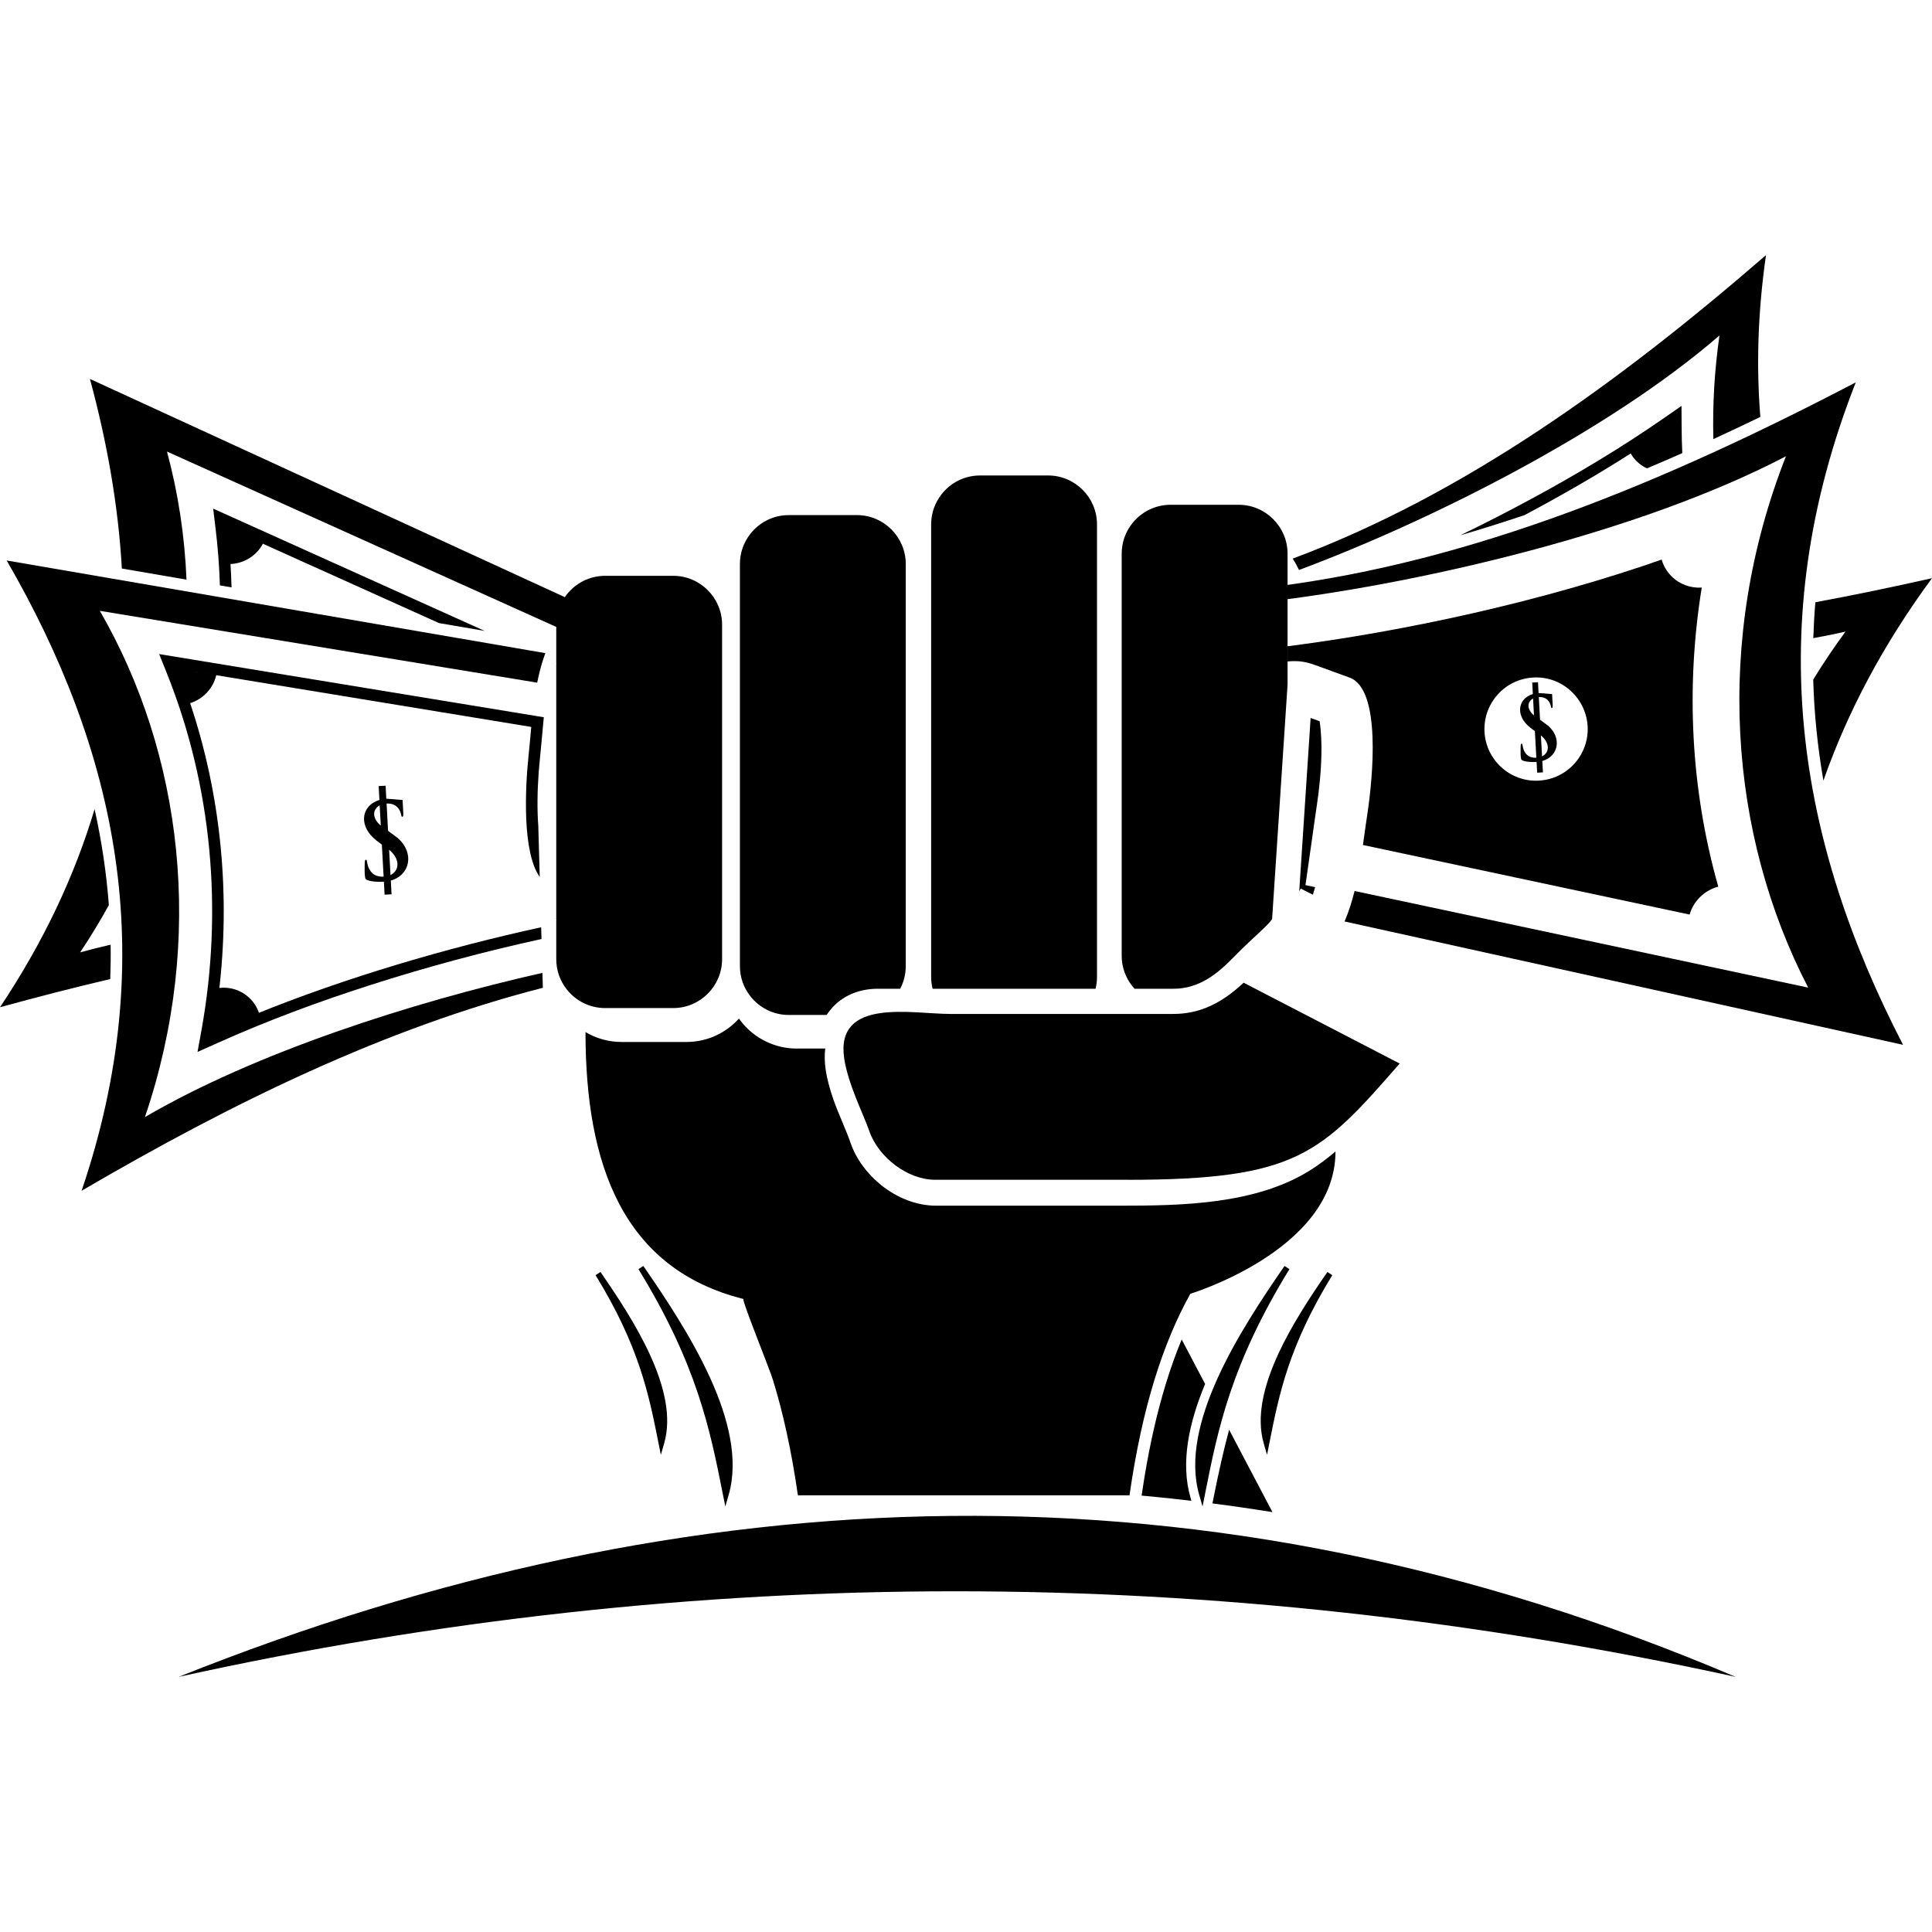 <?xml version="1.0" encoding="UTF-8"?> <svg xmlns="http://www.w3.org/2000/svg" xmlns:xlink="http://www.w3.org/1999/xlink" width="500" zoomAndPan="magnify" viewBox="0 0 375 375" height="500" preserveAspectRatio="xMidYMid meet" version="1.0"><defs><clipPath id="4d227eb6a8"><path d="M 250 49.508 L 343 49.508 L 343 111 L 250 111 Z M 250 49.508 " clip-rule="nonzero"></path></clipPath><clipPath id="069fa2eeb3"><path d="M 34 294 L 337 294 L 337 325.508 L 34 325.508 Z M 34 294 " clip-rule="nonzero"></path></clipPath></defs><g clip-path="url(#4d227eb6a8)"><path fill="#000000" d="M 333.746 65.113 C 332.773 71.91 332.391 78.633 332.562 85.234 C 335.617 83.824 338.66 82.391 341.68 80.926 C 340.879 70.996 341.191 60.555 342.777 49.523 C 314 74.457 284.055 96.055 250.902 108.43 C 251.371 109.121 251.773 109.859 252.137 110.633 C 277.188 101.285 312 83.957 333.746 65.113 Z M 333.746 65.113 " fill-opacity="1" fill-rule="evenodd"></path></g><path fill="#000000" d="M 358.215 122.594 C 355.969 125.641 353.879 128.75 351.945 131.906 C 352.125 138.477 352.797 145.012 353.922 151.516 C 358.57 138.281 365.457 125.176 375 112.227 C 367.434 113.93 359.887 115.5 352.363 116.898 C 352.168 119.227 352.035 121.547 351.961 123.863 C 354.09 123.477 356.18 123.055 358.215 122.598 Z M 358.215 122.594 " fill-opacity="1" fill-rule="evenodd"></path><path fill="#000000" d="M 248.234 116.516 C 248.047 115.594 247.797 114.707 247.465 113.852 C 285.914 109.012 323.254 93.535 360.207 74.215 C 341.605 121.52 349.039 163.48 369.379 202.801 L 260.98 178.855 C 261.789 176.973 262.418 174.984 262.922 172.941 L 350.965 191.695 C 335.602 161.996 332.602 124.301 346.652 88.559 C 318.742 103.156 277.277 112.859 248.234 116.516 Z M 248.234 116.516 " fill-opacity="1" fill-rule="evenodd"></path><path fill="#000000" d="M 335.742 179.176 C 335.629 178.848 335.52 178.52 335.406 178.188 C 335.52 178.516 335.629 178.848 335.742 179.176 Z M 335.742 179.176 " fill-opacity="1" fill-rule="evenodd"></path><path fill="#000000" d="M 330.457 113.18 L 330.645 112.078 C 330.582 112.445 330.52 112.812 330.457 113.18 Z M 330.457 113.18 " fill-opacity="1" fill-rule="evenodd"></path><path fill="#000000" d="M 331.094 109.668 C 331.164 109.301 331.234 108.938 331.309 108.582 C 331.234 108.941 331.164 109.301 331.094 109.668 Z M 331.094 109.668 " fill-opacity="1" fill-rule="evenodd"></path><path fill="#000000" d="M 331.316 108.547 C 331.391 108.184 331.465 107.82 331.539 107.461 Z M 331.316 108.547 " fill-opacity="1" fill-rule="evenodd"></path><path fill="#000000" d="M 331.57 107.32 C 331.641 106.996 331.711 106.668 331.785 106.344 C 331.711 106.672 331.641 106.996 331.57 107.32 Z M 331.57 107.32 " fill-opacity="1" fill-rule="evenodd"></path><path fill="#000000" d="M 331.816 106.207 C 331.898 105.832 331.98 105.461 332.062 105.094 C 331.98 105.461 331.898 105.832 331.816 106.207 Z M 331.816 106.207 " fill-opacity="1" fill-rule="evenodd"></path><path fill="#000000" d="M 326.402 82.863 C 326.41 84.562 326.457 86.258 326.531 87.949 C 324.262 88.957 321.98 89.941 319.688 90.906 C 319.418 90.785 319.148 90.645 318.898 90.488 C 317.879 89.855 317.078 89 316.52 88.02 C 309.934 92.219 302.988 96.227 295.93 99.969 C 291.789 101.371 287.625 102.684 283.438 103.898 C 288.09 101.645 292.688 99.289 297.207 96.848 C 306.07 92.062 314.758 86.852 323.027 81.113 L 326.379 78.785 L 326.402 82.859 Z M 326.402 82.863 " fill-opacity="1" fill-rule="evenodd"></path><path fill="#000000" d="M 41.855 102.684 C 42.297 106.324 42.566 109.973 42.68 113.621 L 44.941 114.012 C 44.902 112.5 44.832 110.984 44.738 109.477 C 46.027 109.422 47.32 109.039 48.488 108.285 C 49.594 107.57 50.453 106.617 51.027 105.539 L 85.203 120.938 L 94.062 122.457 L 41.375 98.723 Z M 41.855 102.684 " fill-opacity="1" fill-rule="evenodd"></path><path fill="#000000" d="M 23.652 110.352 C 22.957 98.098 20.777 85.824 17.457 73.551 L 112.727 117.328 L 113.855 117.848 C 112.719 119.441 111.734 121.172 110.848 122.98 L 108.344 121.852 L 32.41 87.645 C 34.574 95.66 35.855 104.008 36.199 112.508 Z M 23.652 110.352 " fill-opacity="1" fill-rule="evenodd"></path><path fill="#000000" d="M 15.559 184.852 C 17.566 181.844 19.422 178.781 21.129 175.68 C 20.656 169.418 19.727 163.211 18.359 157.051 C 14.516 169.895 8.531 182.711 0 195.504 C 7.148 193.539 14.285 191.699 21.398 190.031 C 21.48 187.797 21.508 185.574 21.473 183.363 C 19.457 183.824 17.484 184.324 15.559 184.852 Z M 15.559 184.852 " fill-opacity="1" fill-rule="evenodd"></path><path fill="#000000" d="M 105.285 188.828 L 105.371 191.73 C 74.727 199.578 45.082 214.031 15.836 231.129 C 31.465 185.129 22.48 145.406 1.297 108.789 L 105.852 126.773 C 105.164 128.605 104.66 130.531 104.27 132.504 L 19.375 118.562 C 35.379 146.23 39.938 182.078 28.129 216.828 C 49.535 204.316 79.855 194.566 105.285 188.832 Z M 105.285 188.828 " fill-opacity="1" fill-rule="evenodd"></path><path fill="#000000" d="M 39.102 199.984 C 43.301 176.746 41.172 152.613 32.379 130.66 L 30.895 126.957 L 105.555 139.219 L 105.355 141.309 C 105.172 143.25 105.008 145.195 104.809 147.137 C 104.43 150.758 104.25 154.5 104.363 158.137 C 104.379 158.621 104.414 159.379 104.48 160.277 L 104.762 170.215 C 101.289 165.344 101.973 152.633 102.57 146.902 C 102.77 145.004 102.934 143.055 103.117 141.098 L 34.465 129.824 L 41.973 131.055 C 41.695 132.246 41.113 133.391 40.223 134.363 C 39.293 135.387 38.141 136.098 36.91 136.477 C 42.941 154.484 44.75 173.695 42.488 192.566 L 42.582 191.754 C 44.598 191.527 46.684 192.129 48.289 193.586 C 49.219 194.434 49.875 195.465 50.258 196.586 L 49.543 196.871 C 67.32 189.652 86.973 183.922 105.039 179.98 L 105.102 182.262 C 93.867 184.719 82.703 187.727 71.82 191.219 C 61.789 194.438 51.844 198.121 42.234 202.438 L 38.34 204.184 L 39.102 199.988 Z M 39.102 199.984 " fill-opacity="1" fill-rule="evenodd"></path><path fill="#000000" d="M 34.465 129.824 C 34.59 130.133 34.711 130.441 34.832 130.754 C 34.711 130.441 34.586 130.133 34.465 129.824 Z M 34.465 129.824 " fill-opacity="1" fill-rule="evenodd"></path><path fill="#000000" d="M 42.484 192.586 L 42.355 193.648 C 42.398 193.297 42.445 192.941 42.484 192.586 Z M 42.484 192.586 " fill-opacity="1" fill-rule="evenodd"></path><path fill="#000000" d="M 42.035 195.973 C 41.984 196.32 41.93 196.676 41.875 197.02 C 41.93 196.672 41.984 196.32 42.035 195.973 Z M 42.035 195.973 " fill-opacity="1" fill-rule="evenodd"></path><path fill="#000000" d="M 41.871 197.047 C 41.816 197.398 41.758 197.75 41.703 198.098 Z M 41.871 197.047 " fill-opacity="1" fill-rule="evenodd"></path><path fill="#000000" d="M 41.684 198.23 C 41.633 198.543 41.578 198.859 41.523 199.172 C 41.578 198.859 41.629 198.543 41.684 198.23 Z M 41.684 198.23 " fill-opacity="1" fill-rule="evenodd"></path><path fill="#000000" d="M 41.5 199.309 C 41.441 199.668 41.379 200.027 41.312 200.383 C 41.379 200.027 41.441 199.668 41.5 199.309 Z M 41.5 199.309 " fill-opacity="1" fill-rule="evenodd"></path><path fill="#000000" d="M 180.734 102.398 L 180.734 101.77 C 180.734 99.582 181.484 97.559 182.746 95.949 C 184.48 93.727 187.188 92.289 190.219 92.289 L 203.449 92.289 C 208.66 92.289 212.926 96.555 212.926 101.77 L 212.926 189.621 C 212.926 190.41 212.832 191.18 212.645 191.918 L 181.016 191.918 C 180.832 191.18 180.734 190.41 180.734 189.621 L 180.734 188.992 C 180.734 167.844 180.734 123.617 180.734 102.398 Z M 249.914 132.914 L 246.914 178.41 C 246.504 179.023 245.434 180.047 245.055 180.41 C 243.191 182.184 241.305 183.867 239.516 185.719 C 236.227 189.125 232.695 191.918 227.746 191.918 L 220.219 191.918 C 220.047 191.734 219.879 191.539 219.727 191.34 C 218.473 189.73 217.719 187.711 217.719 185.523 L 217.719 107.453 C 217.719 105.266 218.469 103.246 219.727 101.641 C 221.465 99.414 224.172 97.977 227.203 97.977 L 240.43 97.977 C 245.645 97.977 249.914 102.242 249.914 107.457 L 249.914 132.918 Z M 175.809 187.445 L 175.809 187.527 C 175.809 189.109 175.414 190.598 174.723 191.918 L 170.34 191.918 C 167.062 191.918 163.906 193.055 161.641 195.477 C 161.191 195.961 160.789 196.473 160.449 197.004 L 153.098 197.004 C 150.07 197.004 147.363 195.574 145.625 193.344 C 144.367 191.738 143.617 189.715 143.617 187.527 L 143.617 109.461 C 143.617 107.273 144.367 105.25 145.625 103.645 C 147.363 101.414 150.07 99.98 153.098 99.98 L 166.328 99.98 C 171.543 99.98 175.805 104.246 175.805 109.461 L 175.805 187.445 Z M 252.469 172.469 L 254.828 173.668 C 254.984 173.184 255.133 172.695 255.27 172.203 L 253.391 171.801 L 254.699 162.605 C 254.992 160.562 255.262 158.52 255.574 156.48 C 256.098 153.027 256.438 149.512 256.492 146.02 C 256.516 144.742 256.457 141.902 256.137 139.988 L 254.391 139.355 L 252.18 172.996 Z M 218.832 229 C 251.742 229 256.352 223.988 271.676 206.434 L 248.691 194.523 L 241.387 190.742 C 239.156 192.828 236.766 194.562 234.035 195.637 L 233.988 195.652 L 233.523 195.824 L 233.301 195.902 L 233.27 195.914 L 233.051 195.988 L 233.016 195.996 L 232.793 196.066 L 232.758 196.074 L 232.531 196.141 L 232.5 196.148 L 232.273 196.215 L 232.242 196.223 L 232.145 196.246 L 231.977 196.293 L 231.738 196.352 L 231.707 196.359 L 231.465 196.41 L 231.441 196.414 L 231.32 196.441 L 230.895 196.52 L 230.645 196.566 L 230.617 196.57 L 230.367 196.609 L 230.344 196.613 L 230.082 196.648 L 230.066 196.648 L 229.801 196.684 L 229.785 196.688 L 229.516 196.715 L 229.5 196.719 L 229.227 196.742 L 229.219 196.742 L 228.926 196.766 L 228.637 196.781 L 228.348 196.793 L 228.051 196.797 L 227.754 196.805 C 227.754 196.812 209.305 196.805 207.715 196.805 L 184.406 196.805 C 177.062 196.805 162.145 193.57 163.852 205.395 C 164.574 210.387 167.609 216.289 168.719 219.512 C 170.52 224.723 176.258 228.992 181.477 228.992 L 218.84 228.992 Z M 228.047 196.805 Z M 228.344 196.801 Z M 228.934 196.77 Z M 233.52 195.824 Z M 107.969 178.539 L 107.969 128.898 L 108.016 128.793 L 107.969 128.785 L 107.969 121.246 C 107.969 119.059 108.723 117.039 109.977 115.43 C 111.715 113.203 114.422 111.766 117.449 111.766 L 130.68 111.766 C 135.891 111.766 140.156 116.031 140.156 121.246 L 140.156 186.184 C 140.156 191.402 135.891 195.664 130.68 195.664 L 117.449 195.664 C 114.422 195.664 111.715 194.234 109.977 192.004 C 108.719 190.395 107.969 188.375 107.969 186.184 L 107.969 178.652 L 108.016 178.645 Z M 107.969 178.539 " fill-opacity="1" fill-rule="evenodd"></path><path fill="#000000" d="M 259.215 223.5 C 257.648 224.844 255.992 226.09 254.227 227.195 C 243.648 233.793 229.367 234.023 217.293 234.023 L 181.668 234.023 C 177.895 234.023 174.125 232.488 171.07 230.059 C 168.344 227.883 166.188 224.992 165.098 221.848 C 164.117 219.012 162.75 216.266 161.754 213.379 C 161.098 211.488 160.535 209.52 160.25 207.527 C 160.055 206.176 160.016 204.828 160.176 203.523 L 154.625 203.523 C 150.395 203.523 146.422 201.562 143.824 198.238 L 143.43 197.703 C 140.914 200.492 137.285 202.246 133.254 202.246 L 120.641 202.246 C 118.141 202.246 115.734 201.566 113.645 200.324 C 113.645 226.031 120.879 246.262 144.32 252.137 C 143.805 252.008 149.328 265.547 150.055 267.926 C 151.973 274.168 153.621 281.512 154.871 290.242 L 219.238 290.242 C 220.484 281.512 222.137 274.168 224.047 267.926 C 226.125 261.152 228.512 255.676 231.043 251.129 C 230.219 251.344 259.219 242.918 259.219 223.496 Z M 246.984 293.504 L 238.57 277.508 C 237.488 281.523 236.539 285.773 235.605 290.461 L 235.336 291.812 C 239.215 292.312 243.102 292.879 246.98 293.504 Z M 222.164 286.555 C 221.961 287.801 221.77 289.047 221.586 290.297 L 223.449 290.465 C 226.051 290.719 228.652 291 231.254 291.309 L 231.062 290.648 C 229.121 283.887 230.77 276.156 233.914 268.629 L 232.48 265.906 L 229.367 259.988 C 228.195 262.805 227.176 265.695 226.285 268.609 C 224.492 274.469 223.172 280.492 222.168 286.555 Z M 222.164 286.555 " fill-opacity="1" fill-rule="evenodd"></path><path fill="#000000" d="M 233.312 290.004 C 235.773 277.648 238.238 264.836 249.793 246.043 C 241.18 258.496 229.465 276.629 233.312 290.004 Z M 128.371 279.977 C 126.535 270.77 124.695 261.223 116.082 247.211 C 122.5 256.492 131.234 270.012 128.371 279.977 Z M 140.887 290.004 C 144.734 276.629 133.016 258.496 124.406 246.043 C 135.961 264.84 138.426 277.648 140.887 290.004 Z M 245.832 279.977 C 242.965 270.012 251.695 256.492 258.117 247.211 C 249.5 261.223 247.664 270.77 245.832 279.977 Z M 245.832 279.977 " fill-opacity="1" fill-rule="evenodd"></path><path fill="#000000" d="M 233.953 289.688 L 233.414 292.406 L 232.766 290.156 C 230.797 283.32 232.785 275.316 236.363 267.445 C 239.898 259.66 244.984 252 249.301 245.758 L 249.324 245.723 L 250.277 246.34 C 238.91 264.832 236.379 277.516 233.953 289.691 Z M 233.305 287.148 C 235.02 278.648 237.043 269.75 242.254 258.699 C 240.484 261.695 238.816 264.797 237.398 267.91 C 234.391 274.535 232.531 281.23 233.305 287.148 Z M 127.812 280.09 L 127.75 279.777 C 125.945 270.715 124.062 261.273 115.598 247.508 L 116.551 246.891 L 116.574 246.922 C 119.793 251.578 123.586 257.293 126.227 263.105 C 128.906 269 130.395 275 128.918 280.133 L 128.27 282.383 Z M 123.098 259.391 C 125.906 265.98 127.234 271.555 128.324 276.875 C 128.602 272.734 127.262 268.133 125.191 263.57 C 124.551 262.172 123.848 260.773 123.098 259.391 Z M 140.895 287.148 C 141.668 281.227 139.809 274.535 136.801 267.91 C 135.387 264.797 133.723 261.703 131.953 258.715 C 137.156 269.754 139.184 278.652 140.895 287.148 Z M 137.836 267.445 C 141.41 275.316 143.398 283.32 141.434 290.156 L 140.785 292.406 L 140.246 289.711 C 137.82 277.531 135.297 264.844 123.918 246.34 L 124.867 245.719 L 124.891 245.754 C 129.207 251.996 134.297 259.656 137.832 267.441 Z M 245.285 280.137 C 243.805 275.004 245.297 269 247.973 263.109 C 250.609 257.301 254.406 251.582 257.625 246.926 L 257.648 246.891 L 258.598 247.512 C 250.133 261.277 248.254 270.715 246.449 279.777 L 245.93 282.383 L 245.281 280.137 Z M 249.008 263.574 C 246.934 268.137 245.598 272.738 245.875 276.879 C 246.965 271.555 248.289 265.984 251.102 259.395 C 250.352 260.773 249.645 262.172 249.012 263.57 Z M 249.008 263.574 " fill-opacity="1" fill-rule="evenodd"></path><g clip-path="url(#069fa2eeb3)"><path fill="#000000" d="M 336.863 325.473 C 235.457 303.328 135.133 303.336 34.688 325.473 C 133.973 285.781 234.551 281.875 336.863 325.473 Z M 336.863 325.473 " fill-opacity="1" fill-rule="evenodd"></path></g><path fill="#000000" d="M 264.547 164.012 L 327.953 177.516 C 328.309 176.285 328.973 175.121 329.949 174.145 C 330.977 173.121 332.215 172.438 333.516 172.098 C 328.172 153.254 327.18 133.395 330.309 114.047 C 328.191 114.188 326.043 113.457 324.438 111.855 C 323.512 110.926 322.875 109.809 322.527 108.621 L 323.27 108.359 C 299.387 116.773 272.5 122.559 249.91 125.441 L 249.91 128.391 C 251.559 128.25 253.012 128.27 255.195 129.062 L 261.957 131.523 C 268.141 133.773 266.469 150.941 265.406 157.969 C 265.105 159.945 264.836 161.973 264.543 164.012 Z M 299.102 151.492 C 293.594 152.016 288.703 147.977 288.172 142.465 C 287.652 136.953 291.695 132.059 297.203 131.535 C 303.906 130.898 309.238 136.926 307.996 143.41 C 307.176 147.668 303.637 151.059 299.098 151.492 Z M 299.102 151.492 " fill-opacity="1" fill-rule="evenodd"></path><path fill="#000000" d="M 297.918 141.906 L 298.203 147.078 C 295.613 147.199 295.566 144.629 295.484 144.441 C 295.461 144.363 295.18 144.164 295.164 144.809 C 295.152 145.301 295.074 147.273 295.344 147.492 C 295.859 147.91 297.504 147.945 298.25 147.891 L 298.363 149.98 L 299.484 149.918 L 299.363 147.703 C 302.5 146.82 303.203 143.25 300.496 140.867 L 298.918 139.695 L 298.684 135.293 C 300.914 135.211 301.035 137.273 301.086 137.352 C 301.117 137.406 301.418 137.629 301.375 136.898 L 301.262 134.727 L 298.633 134.512 L 298.527 132.422 L 297.402 132.484 L 297.527 134.715 C 294.684 135.586 294.215 138.582 296.488 140.77 C 296.844 141.109 297.277 141.457 297.793 141.816 Z M 297.566 135.57 L 297.746 138.852 C 296.418 137.754 296.289 136.34 297.566 135.57 Z M 299.086 142.742 C 300.793 144.121 300.883 146.027 299.309 146.816 Z M 299.086 142.742 " fill-opacity="1" fill-rule="evenodd"></path><path fill="#000000" d="M 74.117 163.93 L 74.461 170.16 C 71.34 170.309 71.281 167.211 71.184 166.984 C 71.152 166.895 70.816 166.648 70.797 167.422 C 70.785 168.02 70.691 170.395 71.012 170.656 C 71.637 171.16 73.617 171.203 74.512 171.137 L 74.652 173.656 L 76.004 173.582 L 75.855 170.914 C 79.633 169.852 80.48 165.547 77.223 162.676 L 75.32 161.262 L 75.039 155.961 C 77.73 155.863 77.875 158.348 77.93 158.441 C 77.973 158.508 78.332 158.773 78.277 157.898 L 78.145 155.281 L 74.977 155.023 L 74.852 152.504 L 73.496 152.582 L 73.645 155.27 C 70.219 156.316 69.656 159.93 72.395 162.559 C 72.824 162.969 73.348 163.391 73.969 163.82 Z M 73.695 156.301 L 73.914 160.25 C 72.309 158.926 72.156 157.223 73.695 156.301 Z M 75.527 164.938 C 77.586 166.598 77.688 168.898 75.797 169.848 Z M 75.527 164.938 " fill-opacity="1" fill-rule="evenodd"></path></svg> 